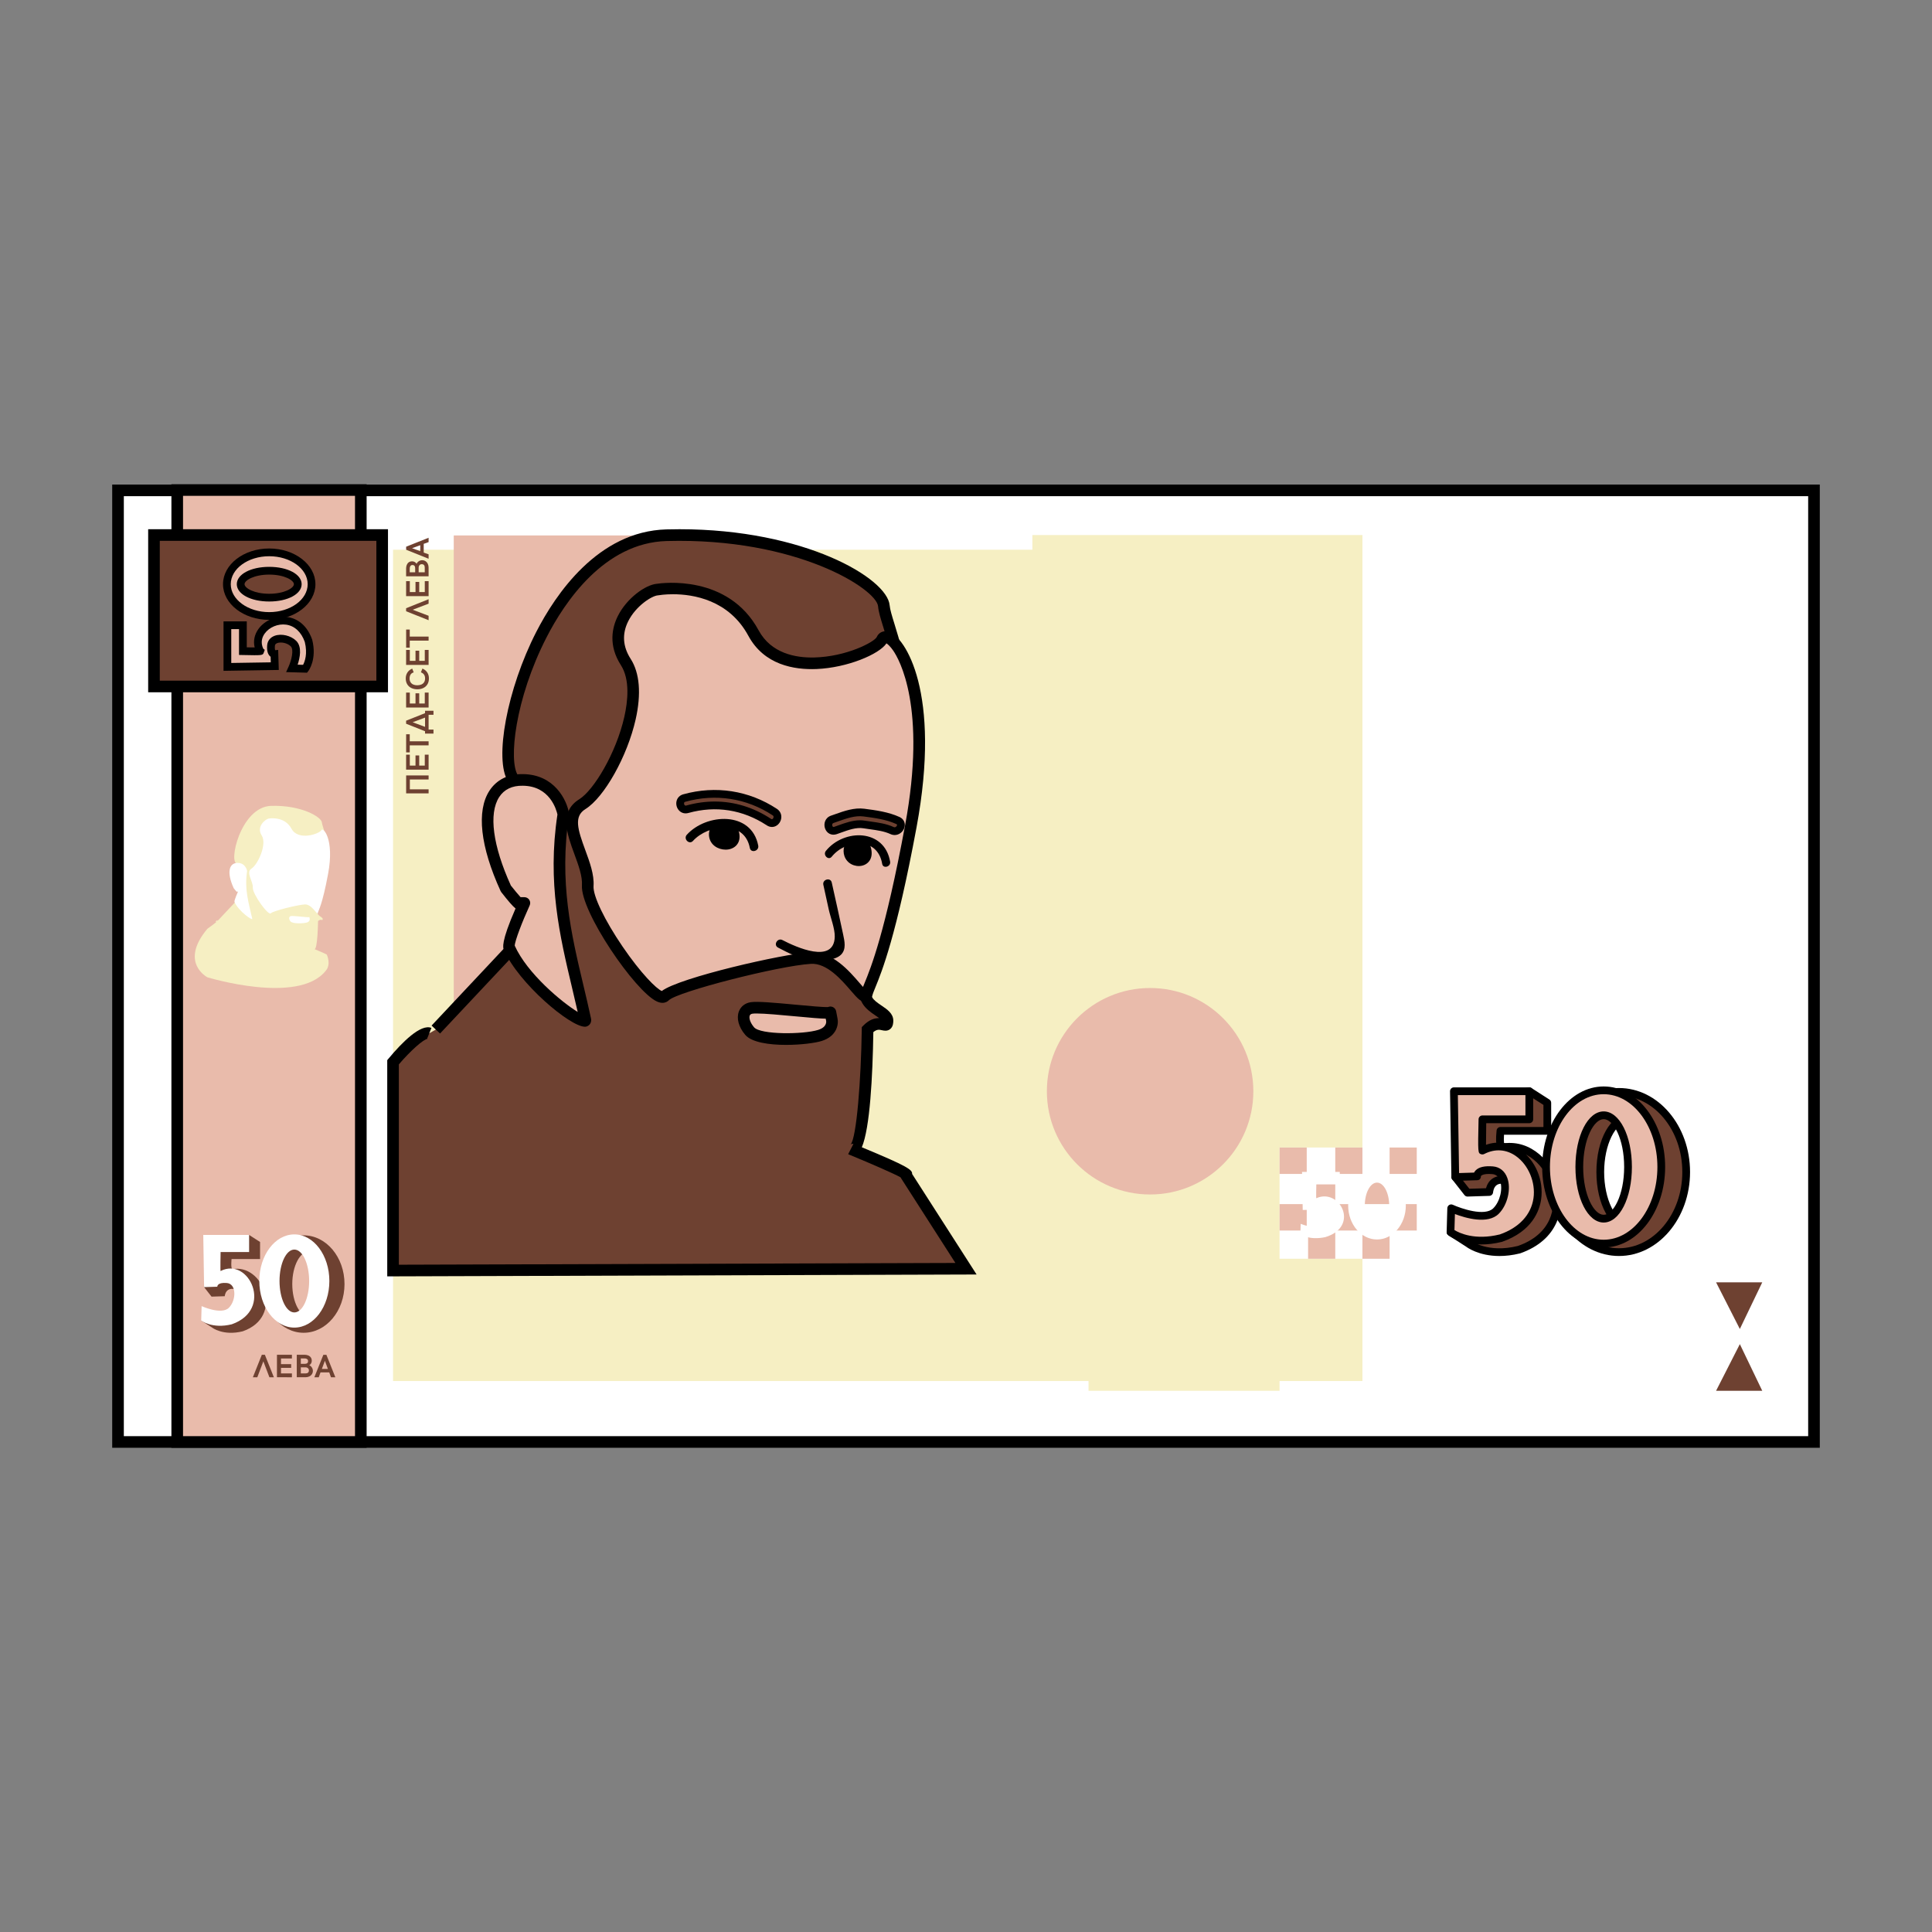 <?xml version="1.0" encoding="iso-8859-1"?>
<!-- Generator: Adobe Illustrator 19.0.0, SVG Export Plug-In . SVG Version: 6.00 Build 0)  -->
<svg version="1.1" id="Layer_1" xmlns="http://www.w3.org/2000/svg" xmlns:xlink="http://www.w3.org/1999/xlink" x="0px" y="0px"
	 viewBox="0 0 499 499" style="enable-background:new 0 0 499 499;" xml:space="preserve">
<rect x="0" y="0" width="499" height="499" fill="#808080" stroke="none"/>
<g id="XMLID_1127_">
	<g id="XMLID_1074_">
		<g id="XMLID_779_">
			<g id="XMLID_911_">
				<rect id="XMLID_557_" x="30.482" y="126.655" style="fill:#FFFFFF;" width="438.037" height="245.778"/>
			</g>
			<g id="XMLID_900_">
				<path id="XMLID_558_" d="M467.018,128.155v242.779H31.982V128.155H467.018 M470.018,125.155h-3H31.982h-3v3v242.779v3h3h435.037
					h3v-3V128.155V125.155L470.018,125.155z"/>
			</g>
		</g>
		<g id="XMLID_776_">
			<rect id="XMLID_556_" x="281.144" y="239.282" style="fill:#F6EFC3;" width="49.345" height="119.934"/>
		</g>
		<g id="XMLID_555_">
			<polygon id="XMLID_559_" style="fill:#F6EFC3;" points="266.643,138.193 266.643,141.983 101.516,141.983 101.516,356.695 
				266.643,356.695 270.494,356.695 351.89,356.695 351.89,138.193 			"/>
		</g>
		<g id="XMLID_774_">
			<circle id="XMLID_561_" style="fill:#E9BBAB;" cx="297.051" cy="281.848" r="26.664"/>
		</g>
		<g id="XMLID_773_">
			<rect id="XMLID_562_" x="330.489" y="296.382" style="fill:#FFFFFF;" width="35.434" height="28.73"/>
		</g>
		<g id="XMLID_771_">
			<rect id="XMLID_563_" x="117.196" y="138.298" style="fill:#E9BBAB;" width="47.717" height="189.755"/>
		</g>
		<g id="XMLID_757_">
			<g id="XMLID_769_">
				<path id="XMLID_767_" style="fill:#6E4131;" d="M380.167,284.83l-4.298,19.181l3.158,4.035l5.613-0.175
					c0,0,0.263-4.649,5.526-2.631c3.945,1.512,4.035,7.368,0.877,10.525s-16.402,2.456-16.402,2.456l4.649,2.982
					c0,0,4.649,3.64,12.981,1.579c17.937-6.271,8.469-28.956-4.435-26.376c-0.705-0.501-0.301-4.322-0.301-4.322h12.104v-7.252
					l-4.649-2.982L380.167,284.83z"/>
				<path id="XMLID_768_" d="M387.284,324.403c-5.449,0-8.451-2.289-8.61-2.414l-4.572-2.928c-0.382-0.245-0.551-0.716-0.412-1.148
					c0.139-0.432,0.562-0.717,1.005-0.692c4.952,0.262,13.572-0.095,15.642-2.164c1.523-1.523,2.255-3.917,1.821-5.957
					c-0.303-1.423-1.137-2.463-2.35-2.928c-0.966-0.37-2.299-0.696-3.163-0.145c-0.903,0.575-1.005,1.892-1.006,1.906
					c-0.036,0.512-0.454,0.92-0.967,0.937l-5.613,0.176c-0.316,0.017-0.623-0.132-0.818-0.383l-3.158-4.035
					c-0.186-0.236-0.254-0.542-0.188-0.835l4.298-19.181c0.086-0.385,0.392-0.684,0.778-0.762l14.823-2.982
					c0.258-0.051,0.521,0,0.737,0.139l4.648,2.982c0.286,0.184,0.46,0.501,0.46,0.842v7.252c0,0.552-0.447,1-1,1h-11.183
					c-0.053,0.87-0.049,1.693,0.01,2.206c7.025-0.897,12.497,4.789,14.155,10.858c1.62,5.926-0.031,14.086-10.02,17.578
					C390.633,324.213,388.856,324.403,387.284,324.403z M378.171,319.296l1.659,1.064c0.249,0.188,4.492,3.356,12.201,1.45
					c8.589-3.007,10.121-9.795,8.661-15.136c-1.485-5.433-6.433-10.528-12.66-9.288c-0.271,0.055-0.55-0.005-0.775-0.166
					c-0.292-0.208-1.182-0.839-0.716-5.243c0.054-0.509,0.482-0.895,0.994-0.895h11.104v-5.706l-3.848-2.468l-13.79,2.774
					l-4.053,18.085l2.555,3.263l4.304-0.135c0.209-0.773,0.683-1.857,1.742-2.542c1.26-0.816,2.935-0.831,4.975-0.049
					c1.867,0.716,3.142,2.271,3.59,4.379c0.578,2.717-0.35,5.774-2.363,7.787C389.369,318.852,382.5,319.278,378.171,319.296z"/>
			</g>
			<g id="XMLID_765_">
				<path id="XMLID_2345_" style="fill:#6E4131;" d="M418.153,282.016c-9.587,0-17.359,9.264-17.359,20.692
					c0,11.428,7.772,20.69,17.359,20.69c9.587,0,17.359-9.262,17.359-20.69C435.512,291.28,427.74,282.016,418.153,282.016z
					 M420.663,316.663c-4.055,0-7.342-6.247-7.342-13.956c0-7.707,3.287-13.955,7.342-13.955c4.055,0,4.831,6.248,4.831,13.955
					C425.494,310.416,424.718,316.663,420.663,316.663z"/>
				<path id="XMLID_2348_" d="M418.153,324.398c-10.123,0-18.359-9.73-18.359-21.689c0-11.961,8.236-21.692,18.359-21.692
					s18.358,9.731,18.358,21.692C436.512,314.668,428.276,324.398,418.153,324.398z M418.153,283.016
					c-9.021,0-16.359,8.834-16.359,19.692c0,10.857,7.339,19.689,16.359,19.689s16.358-8.833,16.358-19.689
					C434.512,291.85,427.174,283.016,418.153,283.016z M420.663,317.663c-4.678,0-8.342-6.569-8.342-14.956
					c0-8.386,3.664-14.955,8.342-14.955c5.125,0,5.831,7.188,5.831,14.955C426.494,310.475,425.788,317.663,420.663,317.663z
					 M420.663,289.752c-3.438,0-6.342,5.933-6.342,12.955c0,7.023,2.904,12.956,6.342,12.956c2.649,0,3.831-3.996,3.831-12.956
					C424.494,293.747,423.313,289.752,420.663,289.752z"/>
			</g>
			<g id="XMLID_762_">
				<path id="XMLID_759_" style="fill:#E9BBAB;" d="M375.519,281.848l0.351,22.163l5.613-0.175c0,0-0.175-1.93,4.035-1.579
					c4.21,0.351,4.035,7.368,0.877,10.525c-3.158,3.158-11.578-0.702-11.578-0.702l-0.175,6.14c0,0,4.649,3.64,12.981,1.579
					c17.936-6.271,7.28-28.812-4.736-22.629c-0.175,0.219,0-8.069,0-8.069h12.104v-7.252H375.519z"/>
				<path id="XMLID_761_" d="M382.636,321.421c-5.448,0-8.451-2.29-8.61-2.415c-0.25-0.195-0.393-0.499-0.384-0.816l0.176-6.14
					c0.01-0.335,0.188-0.643,0.472-0.82c0.285-0.177,0.642-0.199,0.944-0.06c2.169,0.991,8.272,3.084,10.454,0.904
					c1.731-1.731,2.527-5.013,1.738-7.167c-0.373-1.019-1.043-1.576-1.991-1.655c-2.366-0.195-2.93,0.399-2.953,0.569
					c0.025,0.274-0.065,0.508-0.248,0.714c-0.183,0.206-0.443,0.289-0.719,0.298l-5.614,0.176c-0.267,0.008-0.527-0.091-0.722-0.276
					c-0.193-0.185-0.306-0.44-0.31-0.708l-0.351-22.163c-0.004-0.268,0.1-0.526,0.287-0.717c0.188-0.191,0.445-0.298,0.713-0.298
					h19.472c0.553,0,1,0.448,1,1v7.252c0,0.552-0.447,1-1,1h-11.123c-0.04,2.12-0.063,4.26-0.058,5.583
					c3.033-1.066,6.209-0.622,8.9,1.293c3.887,2.764,6.033,7.895,5.342,12.766c-0.416,2.935-2.281,8.267-10.099,11
					C385.984,321.231,384.208,321.421,382.636,321.421z M375.657,317.699c1.232,0.756,5.264,2.728,11.726,1.129
					c4.963-1.74,8.08-5.076,8.689-9.366c0.579-4.086-1.28-8.55-4.521-10.856c-2.509-1.784-5.423-1.979-8.206-0.547l0,0
					c-0.246,0.127-0.54,0.151-0.808,0.055c-0.835-0.303-0.835-0.303-0.65-9.034c0.012-0.544,0.456-0.979,1-0.979h11.104v-5.252
					h-17.456l0.318,20.132l3.867-0.121c0.099-0.193,0.237-0.395,0.433-0.591c0.838-0.844,2.333-1.185,4.448-1.007
					c1.742,0.146,3.058,1.197,3.703,2.96c1.045,2.852,0.057,7.01-2.202,9.269c-2.825,2.825-8.616,1.104-11.326,0.071
					L375.657,317.699z"/>
			</g>
			<g id="XMLID_758_">
				<path id="XMLID_2311_" style="fill:#E9BBAB;" d="M414.198,281.612c-8.216,0-14.878,8.862-14.878,19.796
					c0,10.933,6.661,19.794,14.878,19.794c8.217,0,14.878-8.861,14.878-19.794C429.076,290.474,422.415,281.612,414.198,281.612z
					 M414.198,314.758c-3.475,0-6.292-5.976-6.292-13.351c0-7.374,2.817-13.351,6.292-13.351c3.475,0,6.292,5.977,6.292,13.351
					C420.491,308.782,417.674,314.758,414.198,314.758z"/>
				<path id="XMLID_2315_" d="M414.198,322.202c-8.755,0-15.878-9.328-15.878-20.794c0-11.467,7.123-20.795,15.878-20.795
					s15.878,9.329,15.878,20.795C430.076,312.874,422.953,322.202,414.198,322.202z M414.198,282.612
					c-7.652,0-13.878,8.432-13.878,18.795c0,10.363,6.226,18.794,13.878,18.794s13.878-8.431,13.878-18.794
					C428.076,291.044,421.851,282.612,414.198,282.612z M414.198,315.758c-4.089,0-7.292-6.304-7.292-14.351
					s3.203-14.351,7.292-14.351s7.292,6.304,7.292,14.351S418.287,315.758,414.198,315.758z M414.198,289.056
					c-2.503,0-5.292,5.072-5.292,12.351s2.789,12.351,5.292,12.351s5.292-5.072,5.292-12.351S416.701,289.056,414.198,289.056z"/>
			</g>
		</g>
		<g id="XMLID_756_">
			<polygon id="XMLID_564_" style="fill:#6E4131;" points="449.37,343.253 449.37,343.253 449.37,343.253 455.159,331.201 
				443.23,331.201 			"/>
		</g>
		<g id="XMLID_755_">
			<polygon id="XMLID_581_" style="fill:#6E4131;" points="449.37,347.163 449.37,347.163 449.37,347.163 455.159,359.215 
				443.23,359.215 			"/>
		</g>
		<g id="XMLID_754_">
			<rect id="XMLID_582_" x="330.489" y="296.382" style="fill:#E9BBAB;" width="7.017" height="6.824"/>
		</g>
		<g id="XMLID_742_">
			<rect id="XMLID_585_" x="344.873" y="296.382" style="fill:#E9BBAB;" width="7.017" height="6.824"/>
		</g>
		<g id="XMLID_741_">
			<rect id="XMLID_586_" x="358.907" y="296.382" style="fill:#E9BBAB;" width="7.017" height="6.824"/>
		</g>
		<g id="XMLID_740_">
			<rect id="XMLID_592_" x="358.907" y="311" style="fill:#E9BBAB;" width="7.017" height="6.824"/>
		</g>
		<g id="XMLID_739_">
			<rect id="XMLID_593_" x="344.873" y="311" style="fill:#E9BBAB;" width="7.017" height="6.824"/>
		</g>
		<g id="XMLID_738_">
			<rect id="XMLID_594_" x="330.489" y="311" style="fill:#E9BBAB;" width="7.017" height="6.824"/>
		</g>
		<g id="XMLID_735_">
			<rect id="XMLID_595_" x="351.89" y="318.288" style="fill:#E9BBAB;" width="7.017" height="6.824"/>
		</g>
		<g id="XMLID_734_">
			<g id="XMLID_890_">
				<rect id="XMLID_597_" x="45.774" y="126.566" style="fill:#E9BBAB;" width="47.418" height="245.867"/>
			</g>
			<g id="XMLID_887_">
				<path id="XMLID_598_" d="M91.693,128.066v242.867H47.274V128.066H91.693 M94.693,125.066h-3H47.274h-3v3v242.867v3h3h44.418h3
					v-3V128.066V125.066L94.693,125.066z"/>
			</g>
		</g>
		<g id="XMLID_733_">
			<rect id="XMLID_596_" x="337.857" y="318.288" style="fill:#E9BBAB;" width="7.017" height="6.824"/>
		</g>
		<g id="XMLID_732_">
			<rect id="XMLID_599_" x="351.89" y="304.175" style="fill:#E9BBAB;" width="7.017" height="6.824"/>
		</g>
		<g id="XMLID_731_">
			<rect id="XMLID_600_" x="337.857" y="304.175" style="fill:#E9BBAB;" width="7.017" height="6.824"/>
		</g>
		<g id="XMLID_728_">
			<path id="XMLID_602_" style="fill:#FFFFFF;" d="M336.293,302.692l0.176,9.825l2.81-0.077c0,0-0.088-0.856,2.019-0.7
				c2.107,0.156,2.019,3.266,0.439,4.666c-1.58,1.399-5.794-0.312-5.794-0.312l-0.088,2.722c0,0,2.326,1.614,6.497,0.7
				c8.977-2.78,3.644-12.773-2.371-10.032c-0.088,0.098,0-3.576,0-3.576h6.058v-3.216H336.293z"/>
		</g>
		<g id="XMLID_725_">
			<path id="XMLID_603_" style="fill:#FFFFFF;" d="M355.653,302.588c-4.112,0-7.446,3.928-7.446,8.775s3.334,8.774,7.446,8.774
				c4.113,0,7.446-3.928,7.446-8.774S359.765,302.588,355.653,302.588z M355.653,317.281c-1.739,0-3.149-2.648-3.149-5.918
				c0-3.269,1.41-5.918,3.149-5.918s3.149,2.65,3.149,5.918C358.802,314.633,357.392,317.281,355.653,317.281z"/>
		</g>
		<g id="XMLID_560_">
			<g id="XMLID_770_">
				<path id="XMLID_2235_" style="fill:#6E4131;" d="M112.566,265.915l21.145-22.52l1.8-10.585c0,0-15.285-28.787-0.667-30.541
					c-10.876,1.053,3.16-63.093,37.308-64.029c34.148-0.936,55.666,12.63,56.134,18.243c0.468,5.613,9.59,20.582,3.976,54.263
					c-3.828,19.549-4.678,37.189-7.952,43.27c-3.274,6.081,4.912,6.783,4.912,9.589c0,2.807-1.871-0.994-5.146,2.31
					c0,0-0.468,33.241-4.21,30.903c0,0,15.905,6.549,14.033,6.549l15.6,24.325l-147.984,0.467v-53.794c0,0,7.019-8.42,9.358-7.485"
					/>
				<path id="XMLID_2309_" d="M100.017,329.663v-55.843l0.348-0.417c3.52-4.222,8.299-9.027,11.066-7.917l-1.113,2.785
					c0.091,0.036,0.15,0.033,0.152,0.035c-1.034,0.04-4.45,3.08-7.453,6.605v51.742l143.745-0.454l-14.196-22.137
					c-1.729-0.955-7.543-3.494-12.909-5.71c-0.199-0.058-0.396-0.146-0.584-0.264l1.354-2.637c-0.295-0.065-0.612,0.037-0.739,0.175
					c1.55-1.689,2.707-16.75,2.89-29.734l0.009-0.605l0.426-0.43c1.564-1.578,2.972-1.913,4.071-1.89
					c-0.338-0.258-0.742-0.531-1.044-0.735c-2.014-1.359-5.762-3.889-3.049-8.928c1.832-3.404,2.907-11.071,4.269-20.777
					c0.932-6.649,1.988-14.185,3.533-22.071c4.315-25.898-0.201-40.527-2.627-48.386c-0.729-2.362-1.257-4.069-1.373-5.463
					c-0.367-4.417-20.938-17.792-54.598-16.869c-16.146,0.442-26.382,15.793-31.046,24.903c-8.156,15.931-9.842,31.981-7.378,35.606
					c0.364,0.535,0.67,0.555,0.93,0.527l0.323,2.982c-2.023,0.243-3.386,1.086-4.166,2.578c-3.133,5.991,3.254,20.634,5.979,25.771
					l0.239,0.451l-1.962,11.535l-21.454,22.849l-2.188-2.054l20.835-22.19l1.641-9.644c-1.582-3.088-9.924-20.123-5.75-28.107
					c0.713-1.365,1.724-2.407,3.02-3.119c-3.649-5.66-0.219-23.947,7.26-38.553c4.967-9.702,15.941-26.051,33.634-26.536
					c1.147-0.031,2.287-0.047,3.41-0.047c32.246,0,53.675,12.647,54.26,19.666c0.089,1.069,0.601,2.728,1.249,4.827
					c2.499,8.096,7.152,23.167,2.712,49.807c-1.536,7.847-2.587,15.341-3.514,21.952c-1.402,10.004-2.511,17.905-4.599,21.782
					c-1.365,2.537-0.285,3.419,2.086,5.02c1.409,0.951,3.006,2.029,3.006,3.858c0,0.464,0,1.55-0.814,2.199
					c-0.751,0.599-1.616,0.401-2.134,0.284c-0.647-0.148-1.259-0.288-2.207,0.493c-0.179,11.451-0.865,24.771-2.972,29.742
					c11.899,4.939,13.065,5.811,12.99,6.894l16.652,25.967L100.017,329.663z"/>
			</g>
			<g id="XMLID_723_">
				<path id="XMLID_2185_" style="fill:#E9BBAB;" d="M169.812,152.274c0,0,17.074-3.041,24.792,11.227
					c7.718,14.267,31.575,5.38,33.213,1.637c1.637-3.742,14.618,9.547,7.431,48.264c-6.553,35.303-10.705,40.381-11.407,43.421
					c-0.702,3.041-6.549-9.871-14.501-9.379c-7.952,0.492-34.85,7.033-37.656,9.844c-2.807,2.81-20.349-21.514-19.881-28.531
					s-8.186-16.84-1.403-21.05c6.783-4.21,17.542-26.897,11.227-36.721C155.31,161.162,166.069,152.543,169.812,152.274z"/>
				<path id="XMLID_2186_" d="M171.113,259.015c-0.408,0-0.886-0.096-1.438-0.347c-5.632-2.553-19.816-23.305-19.37-30.011
					c0.155-2.327-0.917-5.243-1.954-8.063c-1.879-5.107-4.009-10.895,1.257-14.163c3.754-2.33,9.53-11.925,11.642-21.278
					c0.913-4.045,1.5-9.646-0.886-13.357c-3.316-5.16-2.258-9.75-0.785-12.693c2.305-4.607,7.123-8.06,10.056-8.32
					c1.359-0.21,18.438-2.51,26.29,12.003c3.25,6.009,9.605,7.139,14.349,7.029c8.363-0.192,15.555-4.005,16.171-5.281
					c0.536-1.226,1.793-1.776,3.12-1.366c4.177,1.283,13.632,15.636,7.158,50.507c-5.22,28.117-9.002,37.357-10.618,41.303
					c-0.411,1.005-0.683,1.669-0.801,2.182c-0.271,1.172-1.081,1.492-1.417,1.575c-1.36,0.336-2.348-0.797-4.125-2.859
					c-2.465-2.863-6.216-7.186-10.329-6.935c-8.428,0.521-34.486,7.202-36.688,9.406C172.452,258.64,171.92,259.015,171.113,259.015
					z M173.817,153.48c-2.118,0-3.555,0.238-3.745,0.271l-0.153,0.019c-1.579,0.114-5.687,2.734-7.658,6.675
					c-1.635,3.267-1.424,6.54,0.626,9.729c2.333,3.629,2.778,9.037,1.288,15.64c-2.148,9.523-8.096,20.132-12.985,23.167
					c-3.033,1.883-1.985,5.246-0.023,10.578c1.146,3.114,2.33,6.334,2.133,9.297c-0.169,2.527,2.85,8.815,7.51,15.646
					c4.698,6.887,8.744,10.923,10.124,11.456c4.518-3.463,31.271-9.576,38.313-10.011c5.628-0.356,10.108,4.86,12.788,7.971
					c0.276,0.32,0.579,0.672,0.863,0.99c0.127-0.325,0.271-0.676,0.43-1.066c1.581-3.86,5.281-12.901,10.445-40.714
					c5.667-30.526-1.579-42.935-3.089-45.112c-0.756-1.089-1.372-1.621-1.73-1.847c-1.872,2.822-10.114,6.297-18.041,6.628
					c-5.799,0.237-13.554-1.051-17.627-8.583C188.247,154.902,178.996,153.48,173.817,153.48z"/>
			</g>
			<g id="XMLID_721_">
				<path id="XMLID_1767_" style="fill:#E9BBAB;" d="M214.485,261.472c-0.468,0.702-17.101-1.619-20.349-1.14
					c-2.379,0.351-2.893,3.158-0.526,5.964c2.367,2.807,14.413,2.31,18.156,1.14s3.07-4.122,3.07-4.122L214.485,261.472z"/>
				<path id="XMLID_2131_" d="M203.031,269.876c-4.392,0-8.908-0.645-10.567-2.613c-1.688-2-2.294-4.252-1.624-6.023
					c0.494-1.305,1.616-2.176,3.078-2.392c1.695-0.249,5.75,0.099,11.745,0.66c3.222,0.301,7.199,0.672,8.217,0.591
					c0.278-0.122,0.594-0.16,0.901-0.097c0.598,0.121,1.062,0.59,1.177,1.189l0.352,1.842c0.328,1.437-0.09,4.583-4.097,5.835
					C210.53,269.394,206.827,269.876,203.031,269.876z M195.393,261.763c-0.438,0-0.791,0.016-1.037,0.052
					c-0.499,0.074-0.645,0.313-0.71,0.486c-0.222,0.587,0.035,1.75,1.111,3.026c1.635,1.941,12.69,1.885,16.562,0.676
					c2.392-0.748,2.07-2.292,2.055-2.358l-0.104-0.542c-1.428-0.019-3.794-0.227-7.886-0.61
					C201.837,262.163,197.569,261.763,195.393,261.763z"/>
			</g>
			<g id="XMLID_720_">
				<path id="XMLID_1699_" style="fill:#E9BBAB;" d="M151.182,263.363c0.522,2.45-15.133-8.343-19.67-18.644
					c-0.652-1.48,3.929-11.494,3.929-11.494h-1.099c0.702,1.896-3.684-3.718-3.684-3.718c-8.443-18.468-4.686-28.145,4.385-28.067
					c9.008,0.077,10.457,8.898,10.457,8.898C142.213,231.563,147.792,247.444,151.182,263.363z"/>
				<path id="XMLID_1725_" d="M151.07,265.184c-3.828,0-17.111-11.189-20.932-19.859c-0.213-0.484-0.83-1.887,3.022-10.679
					c-0.787-0.634-1.886-1.912-3.685-4.215c-0.072-0.092-0.134-0.193-0.183-0.3c-5.247-11.477-6.271-20.673-2.886-25.895
					c1.845-2.843,4.86-4.357,8.648-4.296c8.124,0.07,11.352,6.673,11.924,10.155c0.025,0.157,0.026,0.316,0.002,0.473
					c-2.656,17.152,0.575,30.756,3.701,43.912c0.668,2.811,1.358,5.717,1.966,8.57v0c0.2,0.938-0.271,1.79-1.146,2.072
					C151.377,265.164,151.232,265.184,151.07,265.184z M132.947,244.255c3.249,7.211,12.186,14.634,16.263,17.113
					c-0.457-2.036-0.94-4.072-1.445-6.195c-3.177-13.371-6.461-27.195-3.787-44.803c-0.274-1.249-1.976-7.37-8.946-7.43
					c-2.765-0.058-4.83,0.96-6.105,2.928c-2.753,4.246-1.65,12.57,3.023,22.854c0.851,1.083,1.854,2.29,2.506,3.002h0.986
					c0.511,0,0.986,0.26,1.262,0.689c0.276,0.43,0.314,0.97,0.103,1.435C134.929,237.952,132.969,243.025,132.947,244.255z"/>
			</g>
		</g>
		<g id="XMLID_604_">
			<g id="XMLID_781_">
				<path id="XMLID_606_" style="fill:#F6EFC3;" d="M56.148,237.904l4.93-5.25l0.42-2.468c0,0-3.564-6.711-0.155-7.12
					c-2.536,0.245,0.737-14.709,8.698-14.928s12.978,2.945,13.087,4.253c0.109,1.309,2.236,4.799,0.927,12.651
					c-0.893,4.558-1.091,8.67-1.854,10.088c-0.763,1.418,1.145,1.581,1.145,2.236c0,0.654-0.436-0.232-1.2,0.539
					c0,0-0.109,7.75-0.982,7.205c0,0,3.708,1.527,3.272,1.527c0,0,1.159,2.485-0.329,4.122c-7.081,8.851-30.535,1.658-30.535,1.658
					s-7.347-3.783,0-12.542c4.69-3.278,1.636-1.963,2.182-1.745"/>
			</g>
			<g id="XMLID_780_">
				<path id="XMLID_607_" style="fill:#FFFFFF;" d="M69.494,211.41c0,0,3.981-0.709,5.78,2.617s7.361,1.254,7.743,0.382
					c0.382-0.872,3.408,2.226,1.732,11.252c-1.528,8.23-2.496,9.414-2.659,10.123s-1.527-2.301-3.381-2.187
					c-1.854,0.115-8.125,1.64-8.779,2.295c-0.654,0.655-4.744-5.016-4.635-6.652c0.109-1.636-1.909-3.926-0.327-4.908
					c1.581-0.982,4.09-6.271,2.617-8.561S68.622,211.473,69.494,211.41z"/>
			</g>
			<g id="XMLID_632_">
				<path id="XMLID_608_" style="fill:#FFFFFF;" d="M79.91,236.869c-0.109,0.164-3.987-0.378-4.744-0.266
					c-0.555,0.082-0.674,0.736-0.123,1.39c0.552,0.654,3.36,0.539,4.233,0.266c0.872-0.273,0.716-0.961,0.716-0.961L79.91,236.869z"
					/>
			</g>
			<g id="XMLID_605_">
				<path id="XMLID_609_" style="fill:#FFFFFF;" d="M65.151,237.309c0.122,0.571-3.528-1.945-4.586-4.347
					c-0.152-0.345,0.916-2.68,0.916-2.68h-0.256c0.164,0.442-0.859-0.867-0.859-0.867c-1.968-4.306-1.092-6.562,1.022-6.543
					c2.1,0.018,2.438,2.074,2.438,2.074C63.06,229.896,64.361,233.598,65.151,237.309z"/>
			</g>
		</g>
		<g id="XMLID_610_">
			<rect id="XMLID_1205_" x="39.768" y="138.188" style="fill:#6E4131;" width="58.941" height="39.113"/>
			<path id="XMLID_1222_" d="M100.209,178.801h-61.94v-42.113h61.94V178.801z M41.269,175.801h55.94v-36.113h-55.94V175.801z"/>
		</g>
		<g id="XMLID_611_">
			<g id="XMLID_612_">
				<path id="XMLID_613_" style="fill:#E9BBAB;" d="M58.731,172.248l12.242-0.194l-0.097-3.101c0,0-1.066,0.097-0.872-2.229
					c0.194-2.326,4.07-2.229,5.814-0.484c1.744,1.744-0.388,6.395-0.388,6.395l3.391,0.097c0,0,2.011-2.568,0.872-7.17
					c-3.464-9.908-15.915-4.021-12.499,2.616c0.121,0.097-4.457,0-4.457,0v-6.686h-4.006V172.248z"/>
				<path id="XMLID_614_" d="M79.297,173.746l-5.402-0.155l0.626-1.373c0.74-1.623,1.44-4.421,0.59-5.272
					c-0.921-0.919-2.576-1.19-3.488-0.856c-0.514,0.188-0.603,0.482-0.622,0.717c-0.054,0.644,0.011,0.975,0.061,1.125l0.782-0.071
					l0.161,5.176l-14.273,0.226v-12.771h6.006v6.705c0.736,0.012,1.456,0.021,2.037,0.023c-0.395-1.628-0.072-3.293,0.949-4.728
					c1.621-2.28,4.63-3.54,7.479-3.134c1.722,0.244,4.848,1.332,6.436,5.874c1.268,5.108-0.935,7.997-1.029,8.117L79.297,173.746z
					 M76.874,171.676l1.404,0.04c0.432-0.81,1.208-2.828,0.444-5.914c-0.891-2.535-2.605-4.152-4.802-4.464
					c-2.104-0.301-4.388,0.654-5.568,2.313c-0.604,0.849-1.142,2.202-0.359,3.886l0.385,0.309l-0.242,0.678
					c-0.276,0.762-0.271,0.763-5.421,0.654l-0.979-0.021v-6.665h-2.006v8.739l10.211-0.162l-0.045-1.443
					c-0.069-0.051-0.137-0.108-0.203-0.173c-0.572-0.568-0.797-1.488-0.686-2.813c0.094-1.129,0.796-2.014,1.926-2.428
					c1.754-0.643,4.209-0.062,5.591,1.32C78.068,167.076,77.45,169.948,76.874,171.676z"/>
			</g>
			<g id="XMLID_615_">
				<path id="XMLID_616_" style="fill:#E9BBAB;" d="M58.6,150.882c0,4.538,4.895,8.218,10.934,8.218
					c6.039,0,10.934-3.68,10.934-8.218c0-4.539-4.895-8.218-10.934-8.218C63.495,142.664,58.6,146.344,58.6,150.882z
					 M76.909,150.882c0,1.92-3.301,3.476-7.375,3.476c-4.073,0-7.375-1.556-7.375-3.476c0-1.92,3.302-3.476,7.375-3.476
					C73.608,147.407,76.909,148.963,76.909,150.882z"/>
				<path id="XMLID_1185_" d="M69.535,160.1c-6.581,0-11.935-4.135-11.935-9.218c0-5.083,5.354-9.218,11.935-9.218
					c6.58,0,11.934,4.135,11.934,9.218C81.469,155.965,76.115,160.1,69.535,160.1z M69.535,143.664
					c-5.478,0-9.935,3.238-9.935,7.218s4.457,7.218,9.935,7.218s9.934-3.238,9.934-7.218S75.013,143.664,69.535,143.664z
					 M69.534,155.358c-4.774,0-8.374-1.924-8.374-4.476s3.6-4.476,8.374-4.476s8.375,1.924,8.375,4.476
					S74.309,155.358,69.534,155.358z M69.534,148.407c-3.891,0-6.374,1.466-6.374,2.476s2.483,2.476,6.374,2.476
					c3.892,0,6.375-1.466,6.375-2.476S73.426,148.407,69.534,148.407z"/>
			</g>
		</g>
		<g id="XMLID_617_">
			<g id="XMLID_618_">
				<path id="XMLID_619_" style="fill:#6E4131;" d="M55.328,320.779l-2.613,11.663l1.92,2.453l3.413-0.107c0,0,0.16-2.827,3.36-1.6
					c2.399,0.92,2.453,4.48,0.533,6.4c-1.92,1.92-9.973,1.493-9.973,1.493l2.827,1.813c0,0,2.827,2.213,7.893,0.96
					c10.907-3.813,5.15-17.607-2.697-16.038c-0.429-0.305-0.183-2.628-0.183-2.628h7.36v-4.41l-2.827-1.813L55.328,320.779z"/>
			</g>
			<g id="XMLID_620_">
				<path id="XMLID_621_" style="fill:#6E4131;" d="M78.426,319.068c-5.83,0-10.556,5.633-10.556,12.582
					c0,6.949,4.726,12.581,10.556,12.581c5.83,0,10.555-5.632,10.555-12.581C88.981,324.701,84.255,319.068,78.426,319.068z
					 M79.952,340.135c-2.466,0-4.464-3.798-4.464-8.486c0-4.686,1.999-8.485,4.464-8.485s2.938,3.799,2.938,8.485
					C82.89,336.337,82.418,340.135,79.952,340.135z"/>
			</g>
			<g id="XMLID_624_">
				<path id="XMLID_625_" style="fill:#FFFFFF;" d="M52.501,318.965l0.213,13.477l3.413-0.107c0,0-0.107-1.173,2.453-0.96
					c2.56,0.213,2.453,4.48,0.533,6.4c-1.92,1.92-7.04-0.427-7.04-0.427l-0.107,3.733c0,0,2.827,2.213,7.893,0.96
					c10.907-3.813,4.427-17.52-2.88-13.76c-0.107,0.133,0-4.907,0-4.907h7.36v-4.41H52.501z"/>
			</g>
			<g id="XMLID_626_">
				<path id="XMLID_627_" style="fill:#FFFFFF;" d="M76.021,318.822c-4.996,0-9.047,5.389-9.047,12.037
					c0,6.648,4.051,12.036,9.047,12.036c4.996,0,9.047-5.388,9.047-12.036C85.068,324.211,81.018,318.822,76.021,318.822z
					 M76.021,338.977c-2.113,0-3.826-3.634-3.826-8.118c0-4.484,1.713-8.118,3.826-8.118c2.113,0,3.826,3.635,3.826,8.118
					C79.847,335.343,78.135,338.977,76.021,338.977z"/>
			</g>
		</g>
		<g id="XMLID_630_">
			<path id="XMLID_1113_" style="fill:#6E4131;" d="M65.312,355.721l2.315-5.81h0.785l2.322,5.81h-1.151l-1.566-4.115l-1.558,4.115
				H65.312z"/>
			<path id="XMLID_1121_" style="fill:#6E4131;" d="M71.532,355.721v-5.81h3.864v0.958h-2.82v1.468h2.628v0.958h-2.628v1.439h2.82
				v0.986H71.532z"/>
			<path id="XMLID_1173_" style="fill:#6E4131;" d="M76.65,349.911h2.015c0.321,0,0.622,0.053,0.902,0.158
				c0.281,0.105,0.511,0.275,0.689,0.508c0.178,0.233,0.267,0.533,0.267,0.9c0,0.25-0.063,0.478-0.188,0.683
				c-0.126,0.206-0.278,0.356-0.457,0.452c0.173,0.068,0.331,0.179,0.474,0.329c0.142,0.15,0.255,0.323,0.337,0.516
				c0.082,0.193,0.123,0.386,0.123,0.578c0,0.348-0.087,0.649-0.261,0.904c-0.175,0.255-0.406,0.449-0.697,0.582
				c-0.29,0.133-0.603,0.199-0.938,0.199H76.65V349.911z M78.764,352.251c0.236,0,0.429-0.054,0.578-0.16
				c0.149-0.107,0.224-0.292,0.224-0.556c0-0.219-0.082-0.388-0.246-0.506c-0.165-0.117-0.377-0.177-0.638-0.177h-0.986v1.398
				H78.764z M78.933,354.726c0.274,0,0.484-0.067,0.631-0.201c0.146-0.135,0.221-0.336,0.221-0.604c0-0.14-0.037-0.268-0.111-0.385
				c-0.074-0.116-0.179-0.209-0.313-0.279c-0.135-0.069-0.291-0.104-0.469-0.104h-1.196v1.574H78.933z"/>
			<path id="XMLID_1177_" style="fill:#6E4131;" d="M81.19,355.721l2.327-5.801h0.781l2.314,5.801h-1.126l-0.448-1.262h-2.257
				l-0.453,1.262H81.19z M83.135,353.567h1.55l-0.773-2.113L83.135,353.567z"/>
		</g>
		<g id="XMLID_631_">
			<g id="XMLID_633_">
				<path style="fill:#6E4131;" d="M110.699,204.913h-5.801v-4.633h5.801v1.044h-4.843v2.545h4.843V204.913z"/>
			</g>
			<g id="XMLID_634_">
				<path style="fill:#6E4131;" d="M110.699,198.783h-5.809v-3.865h0.958v2.82h1.468v-2.627h0.958v2.627h1.439v-2.82h0.987V198.783z
					"/>
			</g>
			<g id="XMLID_637_">
				<path style="fill:#6E4131;" d="M110.699,192.509h-4.868v1.821h-0.933v-4.683h0.933v1.817h4.868V192.509z"/>
			</g>
			<g id="XMLID_640_">
				<path style="fill:#6E4131;" d="M111.961,189.479h-2.179v-0.617l-4.893-1.936v-0.781l4.893-1.949v-0.621h2.179v1.044h-1.262
					v3.815h1.262V189.479z M109.782,187.736v-2.393l-3.199,1.196L109.782,187.736z"/>
			</g>
			<g id="XMLID_642_">
				<path style="fill:#6E4131;" d="M110.699,182.741h-5.809v-3.865h0.958v2.82h1.468v-2.627h0.958v2.627h1.439v-2.82h0.987V182.741z
					"/>
			</g>
			<g id="XMLID_648_">
				<path style="fill:#6E4131;" d="M110.379,176.775c-0.269,0.422-0.63,0.737-1.083,0.946s-0.955,0.312-1.503,0.312
					s-1.049-0.103-1.503-0.31s-0.816-0.521-1.087-0.944c-0.271-0.422-0.407-0.939-0.407-1.55c0-0.578,0.143-1.088,0.43-1.529
					c0.286-0.441,0.7-0.778,1.24-1.011l0.386,0.974c-0.367,0.104-0.636,0.293-0.806,0.565s-0.255,0.609-0.255,1.009
					c0,0.395,0.086,0.724,0.259,0.987s0.406,0.458,0.701,0.584s0.628,0.189,1.001,0.189c0.397,0,0.749-0.063,1.055-0.189
					s0.546-0.322,0.722-0.588c0.175-0.266,0.263-0.599,0.263-0.999c0-0.384-0.084-0.704-0.253-0.96
					c-0.169-0.256-0.443-0.461-0.824-0.615l0.395-0.966c0.54,0.227,0.954,0.563,1.242,1.005s0.432,0.955,0.432,1.536
					C110.781,175.835,110.647,176.353,110.379,176.775z"/>
			</g>
			<g id="XMLID_652_">
				<path style="fill:#6E4131;" d="M110.699,171.734h-5.809v-3.865h0.958v2.82h1.468v-2.627h0.958v2.627h1.439v-2.82h0.987V171.734z
					"/>
			</g>
			<g id="XMLID_654_">
				<path style="fill:#6E4131;" d="M110.699,165.461h-4.868v1.821h-0.933v-4.683h0.933v1.817h4.868V165.461z"/>
			</g>
			<g id="XMLID_657_">
				<path style="fill:#6E4131;" d="M110.699,160.19l-5.809-2.315v-0.785l5.809-2.323v1.151l-4.115,1.566l4.115,1.558V160.19z"/>
			</g>
			<g id="XMLID_661_">
				<path style="fill:#6E4131;" d="M110.699,153.969h-5.809v-3.865h0.958v2.82h1.468v-2.627h0.958v2.627h1.439v-2.82h0.987V153.969z
					"/>
			</g>
			<g id="XMLID_663_">
				<path style="fill:#6E4131;" d="M104.89,148.851v-2.015c0-0.321,0.053-0.621,0.158-0.902c0.106-0.281,0.275-0.51,0.508-0.689
					c0.233-0.178,0.533-0.267,0.9-0.267c0.249,0,0.477,0.063,0.682,0.189s0.356,0.278,0.452,0.456
					c0.069-0.173,0.178-0.33,0.329-0.473s0.323-0.255,0.516-0.337c0.193-0.082,0.386-0.123,0.578-0.123
					c0.348,0,0.65,0.087,0.904,0.261s0.449,0.406,0.582,0.697c0.133,0.291,0.199,0.603,0.199,0.937v2.265H104.89z M107.229,146.737
					c0-0.236-0.053-0.428-0.16-0.578s-0.292-0.224-0.555-0.224c-0.219,0-0.388,0.082-0.506,0.247s-0.177,0.377-0.177,0.637v0.987
					h1.398V146.737z M109.704,146.569c0-0.274-0.067-0.484-0.201-0.631c-0.134-0.147-0.336-0.22-0.604-0.22
					c-0.14,0-0.268,0.037-0.384,0.111c-0.116,0.074-0.21,0.178-0.28,0.312c-0.07,0.134-0.105,0.291-0.105,0.469v1.196h1.575V146.569
					z"/>
			</g>
			<g id="XMLID_673_">
				<path style="fill:#6E4131;" d="M110.699,144.312l-5.801-2.327v-0.781l5.801-2.315v1.127l-1.262,0.448v2.257l1.262,0.452V144.312
					z M108.545,142.367v-1.55l-2.113,0.773L108.545,142.367z"/>
			</g>
		</g>
	</g>
	<g id="XMLID_553_">
		<g id="XMLID_681_">
			<path id="XMLID_693_" d="M195.837,218.406c-1.725-9.007-13.416-8.353-18.441-2.808c-0.97,1.071,0.616,2.667,1.591,1.591
				c3.873-4.274,13.275-5.52,14.68,1.815C193.94,220.424,196.109,219.823,195.837,218.406L195.837,218.406z"/>
		</g>
	</g>
	<g id="XMLID_694_">
		<g id="XMLID_1057_">
			<path id="XMLID_696_" d="M188.871,212.704c1.009,0.999,1.512,2.464,1.325,3.856c-0.046,0.342-0.134,0.685-0.318,0.979
				c-0.246,0.394-0.648,0.675-1.078,0.866c-1.676,0.745-3.923,0.022-4.696-1.612c-0.773-1.634,0.238-3.868,2.029-4.286
				c0.69-0.161,1.502-0.034,1.949,0.504"/>
		</g>
		<g id="XMLID_1059_">
			<g id="XMLID_1108_">
				<path id="XMLID_698_" d="M188.34,213.234c0.822,0.888,1.681,2.742,0.89,3.927c-0.672,1.007-2.352,0.934-3.298,0.445
					c-0.931-0.481-1.481-1.406-1.294-2.455c0.209-1.169,1.72-2.724,2.913-1.608c0.705,0.659,1.768-0.4,1.061-1.061
					c-1.574-1.472-3.956-0.667-4.964,1.069c-0.993,1.71-0.59,3.865,1.019,5.029c1.525,1.104,3.975,1.252,5.401-0.118
					c1.778-1.709,0.777-4.729-0.666-6.288C188.744,211.464,187.685,212.526,188.34,213.234L188.34,213.234z"/>
			</g>
		</g>
	</g>
	<g id="XMLID_695_">
		<g id="XMLID_881_">
			<path id="XMLID_699_" d="M212.656,228.539c0.465,2.121,0.93,4.241,1.396,6.362c0.451,2.057,1.612,4.971,1.551,7.069
				c-0.208,7.127-10.047,2.637-13.513,0.832c-1.283-0.668-2.422,1.273-1.136,1.943c2.679,1.395,5.475,2.86,8.525,3.196
				c2.127,0.234,6.132,0.302,7.784-1.406c1.361-1.408,0.861-3.471,0.51-5.162c-0.931-4.487-1.964-8.955-2.946-13.43
				C214.515,226.528,212.346,227.126,212.656,228.539L212.656,228.539z"/>
		</g>
	</g>
	<g id="XMLID_697_">
		<g id="XMLID_864_">
			<path id="XMLID_701_" d="M229.903,222.547c-1.462-8.532-11.908-8.556-16.588-2.781c-0.855,1.055,0.642,2.569,1.505,1.505
				c3.645-4.498,11.823-5.217,13.032,1.842C228.082,224.459,230.133,223.888,229.903,222.547L229.903,222.547z"/>
		</g>
	</g>
	<g id="XMLID_700_">
		<g id="XMLID_1180_">
			<path id="XMLID_707_" d="M223.117,216.954c0.902,0.999,1.353,2.464,1.185,3.856c-0.041,0.342-0.12,0.685-0.284,0.979
				c-0.22,0.394-0.58,0.675-0.964,0.866c-1.499,0.745-3.509,0.022-4.2-1.612c-0.691-1.634,0.213-3.868,1.815-4.286
				c0.617-0.161,1.343-0.034,1.743,0.504"/>
		</g>
		<g id="XMLID_1181_">
			<g id="XMLID_1182_">
				<path id="XMLID_712_" d="M222.587,217.484c0.784,0.947,1.313,2.483,0.86,3.697c-0.44,1.179-2.008,1.221-2.944,0.655
					c-0.914-0.552-1.3-1.6-1.061-2.63c0.222-0.957,1.415-2.486,2.439-1.414c0.668,0.699,1.728-0.363,1.061-1.061
					c-1.456-1.522-3.687-0.589-4.564,1.069c-0.89,1.682-0.583,3.814,0.927,5.023c1.445,1.157,3.768,1.219,5.054-0.229
					c1.523-1.716,0.56-4.635-0.711-6.171C223.032,215.679,221.976,216.746,222.587,217.484L222.587,217.484z"/>
			</g>
		</g>
	</g>
	<g id="XMLID_706_">
		<g id="XMLID_708_">
			<path id="XMLID_876_" style="fill:#6E4131;" d="M200.114,209.749c-7.003-4.608-15.314-5.876-23.385-3.626
				c-1.857,0.518-1.068,3.413,0.798,2.893c7.354-2.05,14.697-0.871,21.073,3.324C200.217,213.403,201.722,210.807,200.114,209.749
				L200.114,209.749z"/>
			<path id="XMLID_880_" d="M199.378,213.591c-0.452,0-0.908-0.14-1.328-0.416c-6.176-4.064-13.18-5.168-20.255-3.196
				c-0.871,0.244-1.722,0.035-2.339-0.57c-0.66-0.647-0.937-1.645-0.706-2.542c0.217-0.842,0.841-1.464,1.711-1.707
				c8.376-2.335,16.974-1.002,24.202,3.754l0,0c0.773,0.509,1.187,1.319,1.134,2.224c-0.055,0.939-0.612,1.809-1.421,2.214
				C200.058,213.511,199.719,213.591,199.378,213.591z M184.608,207.023c5.09,0,10.021,1.507,14.541,4.481
				c0.195,0.128,0.283,0.083,0.329,0.06c0.168-0.084,0.309-0.323,0.322-0.543c0.011-0.187-0.063-0.322-0.237-0.437l0,0
				c-6.739-4.435-14.755-5.677-22.565-3.499c-0.228,0.063-0.284,0.176-0.311,0.278c-0.053,0.205,0.02,0.47,0.169,0.616
				c0.071,0.071,0.177,0.136,0.401,0.072C179.725,207.365,182.185,207.023,184.608,207.023z"/>
		</g>
	</g>
	<g id="XMLID_714_">
		<g id="XMLID_716_">
			<path id="XMLID_718_" style="fill:#6E4131;" d="M231.917,211.93c-2.724-1.253-5.83-1.664-8.788-2.052
				c-2.77-0.363-5.575,0.854-8.156,1.734c-1.817,0.619-1.037,3.518,0.798,2.893c2.335-0.796,4.915-1.965,7.399-1.559
				c2.422,0.396,4.98,0.539,7.233,1.575C232.145,215.322,233.671,212.737,231.917,211.93L231.917,211.93z"/>
			<path id="XMLID_766_" d="M231.077,215.674c-0.365,0-0.735-0.081-1.092-0.246c-1.612-0.741-3.403-0.988-5.301-1.251
				c-0.563-0.078-1.123-0.155-1.676-0.246c-1.845-0.3-3.85,0.422-5.792,1.122c-0.38,0.136-0.755,0.271-1.123,0.397
				c-1.296,0.442-2.559-0.189-3.006-1.499c-0.407-1.196,0.002-2.754,1.563-3.287c0.36-0.123,0.725-0.252,1.093-0.383
				c2.295-0.815,4.895-1.74,7.515-1.396c2.908,0.382,6.204,0.814,9.076,2.135l0,0c0.783,0.36,1.275,1.025,1.35,1.823
				c0.081,0.88-0.367,1.804-1.142,2.352C232.095,215.513,231.59,215.674,231.077,215.674z M222.12,211.863
				c0.402,0,0.807,0.03,1.211,0.096c0.537,0.088,1.081,0.163,1.627,0.238c1.958,0.271,3.982,0.551,5.863,1.415
				c0.074,0.035,0.3,0.14,0.566-0.048c0.208-0.147,0.318-0.388,0.305-0.535c-0.003-0.034-0.01-0.105-0.193-0.19l0,0
				c-2.597-1.195-5.598-1.588-8.5-1.969c-2.142-0.281-4.4,0.521-6.585,1.297c-0.377,0.133-0.75,0.266-1.118,0.391
				c-0.496,0.169-0.335,0.69-0.314,0.749c0.125,0.368,0.338,0.296,0.467,0.251c0.357-0.122,0.722-0.253,1.091-0.386
				C218.263,212.552,220.177,211.863,222.12,211.863z"/>
		</g>
	</g>
</g>
</svg>
